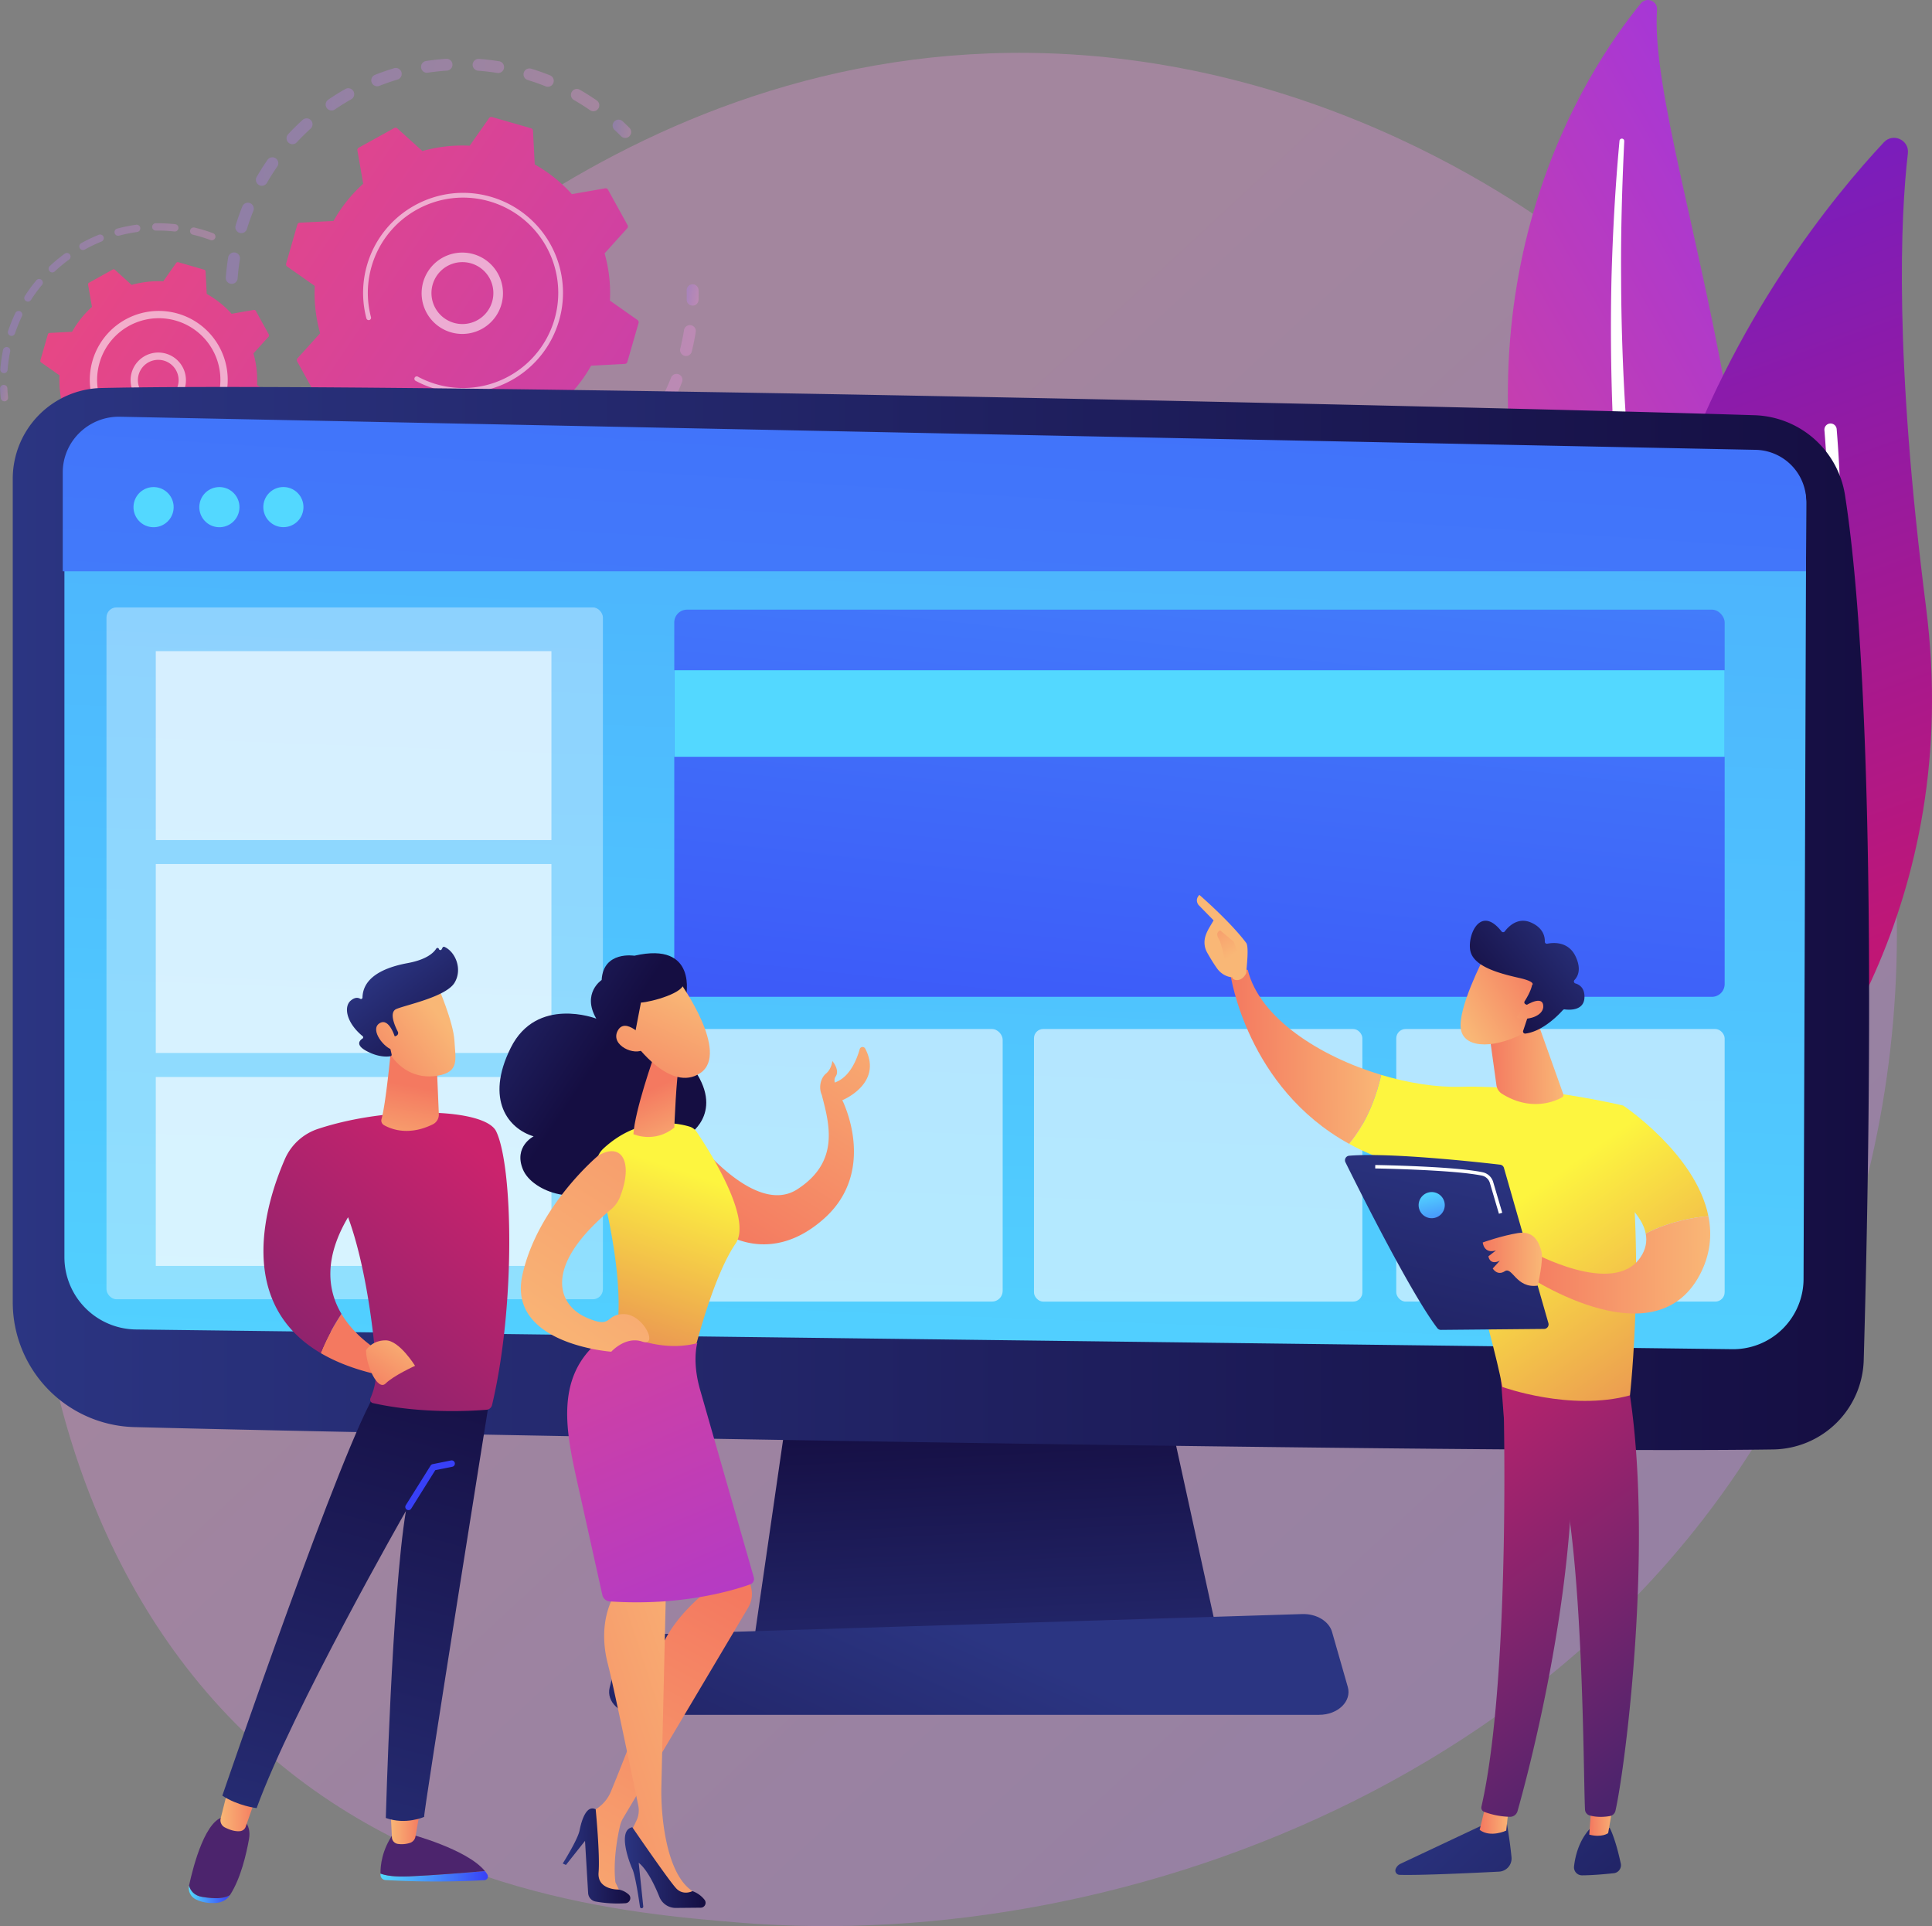 <svg viewBox="0 0 2808.83 2800" xmlns="http://www.w3.org/2000/svg" xmlns:xlink="http://www.w3.org/1999/xlink"><rect x="0" y="0" width="2808.83" height="2800" fill="#808080" stroke="none"/><linearGradient id="a" gradientUnits="userSpaceOnUse" x1="3373.46" x2="1372.3" y1="3609.05" y2="1449.08"><stop offset="0" stop-color="#b37cff"/><stop offset="1" stop-color="#f895e7"/></linearGradient><linearGradient id="b" gradientTransform="matrix(.984 .179 -.179 .984 -388.85 261.59)" x1="1253.73" x2="1745.15" xlink:href="#a" y1="191.97" y2="191.97"/><linearGradient id="c" gradientTransform="matrix(.984 .179 -.179 .984 -388.85 261.59)" x1="1769.04" x2="1797.74" xlink:href="#a" y1="62.51" y2="62.51"/><linearGradient id="d" gradientTransform="matrix(.984 .179 -.179 .984 -388.85 261.59)" x1="1918.03" x2="1937.72" xlink:href="#a" y1="281.82" y2="281.82"/><linearGradient id="e" gradientTransform="matrix(.984 .179 -.179 .984 -388.85 261.59)" x1="1435.76" x2="1941.93" xlink:href="#a" y1="505.85" y2="505.85"/><linearGradient id="f" gradientTransform="matrix(.984 .179 -.179 .984 -388.85 261.59)" x1="1385.3" x2="1413.64" xlink:href="#a" y1="612.56" y2="612.56"/><linearGradient id="g" gradientTransform="matrix(.984 .179 -.179 .984 -388.85 261.59)" gradientUnits="userSpaceOnUse" x1="2764.71" x2="959.16" y1="851.55" y2="58.87"><stop offset="0" stop-color="#a737d5"/><stop offset="1" stop-color="#ef497a"/></linearGradient><linearGradient id="h" gradientTransform="matrix(.984 .179 -.179 .984 -388.85 261.59)" x1="961.42" x2="975.42" xlink:href="#a" y1="601.29" y2="601.29"/><linearGradient id="i" gradientTransform="matrix(.984 .179 -.179 .984 -388.85 261.59)" x1="955.74" x2="1230.27" xlink:href="#a" y1="443.92" y2="443.92"/><linearGradient id="j" gradientTransform="matrix(.984 .179 -.179 .984 -388.85 261.59)" x1="1078.27" x2="1391.61" xlink:href="#a" y1="707.1" y2="707.1"/><linearGradient id="k" gradientTransform="matrix(.984 .179 -.179 .984 -388.85 261.59)" x1="1043.83" x2="1065.26" xlink:href="#a" y1="726.71" y2="726.71"/><linearGradient id="l" x1="2623.06" x2="817.51" xlink:href="#g" y1="1173.74" y2="381.06"/><linearGradient id="m" gradientTransform="matrix(-.87 .5 .5 .87 2450.07 -2246.18)" x1="1002.36" x2="2125.4" xlink:href="#g" y1="3257.25" y2="3257.25"/><linearGradient id="n" gradientTransform="matrix(-.34 -.94 -.94 .34 2747.15 -1232.62)" gradientUnits="userSpaceOnUse" x1="-3262.63" x2="-1929.57" y1="581.24" y2="581.24"><stop offset="0" stop-color="#ce1567"/><stop offset="1" stop-color="#7a1dbc"/></linearGradient><linearGradient id="o" gradientUnits="userSpaceOnUse" x1="1444.8" x2="1417.35" y1="2597.81" y2="2054.2"><stop offset="0" stop-color="#2b3582"/><stop offset="1" stop-color="#150e42"/></linearGradient><linearGradient id="p" x1="469.12" x2="3168.04" xlink:href="#o" y1="1790.25" y2="1790.25"/><linearGradient id="q" gradientUnits="userSpaceOnUse" x1="1768.69" x2="2021.49" y1="2785.82" y2="-3928.44"><stop offset="0" stop-color="#53d8ff"/><stop offset="1" stop-color="#3840f7"/></linearGradient><linearGradient id="r" x1="1900.31" x2="1577.49" xlink:href="#o" y1="2844.83" y2="3553.61"/><linearGradient id="s" x1="1510.39" x2="1975.53" xlink:href="#q" y1="5678.28" y2="-1278.63"/><linearGradient id="t" x1="1988.92" x2="1647.67" xlink:href="#q" y1="-1111.6" y2="2061.96"/><linearGradient id="u" gradientTransform="matrix(.227 .974 -.974 .227 1681.94 265.55)" x1="727.81" x2="1177.72" xlink:href="#q" y1="1058.45" y2="-53.69"/><linearGradient id="v" gradientTransform="matrix(.227 .974 -.974 .227 1755.9 172.37)" x1="810.03" x2="1259.94" xlink:href="#q" y1="1091.71" y2="-20.42"/><linearGradient id="w" gradientTransform="matrix(.707 .707 -.707 .707 1095.73 -260.9)" x1="890.32" x2="1340.23" xlink:href="#q" y1="1124.19" y2="12.06"/><linearGradient id="x" x1="1785.03" x2="2098.5" xlink:href="#q" y1="815.27" y2="-873.4"/><linearGradient id="y" gradientTransform="matrix(.992 -.125 .125 .992 -10881.5 715.42)" gradientUnits="userSpaceOnUse" x1="12372.7" x2="12092.14" y1="2730.4" y2="3075.3"><stop offset="0" stop-color="#f9b776"/><stop offset="1" stop-color="#f47960"/></linearGradient><linearGradient id="z" gradientTransform="matrix(-.96 .28 .28 .96 -11519.9 797.67)" x1="-11806.45" x2="-11990.42" xlink:href="#o" y1="4528.2" y2="4746.8"/><linearGradient id="A" gradientTransform="matrix(-1 0 0 1 -2616.98 0)" gradientUnits="userSpaceOnUse" x1="-4052.47" x2="-3889.26" y1="2154.35" y2="2643.97"><stop offset="0" stop-color="#fdf53f"/><stop offset=".66" stop-color="#e57a58"/><stop offset="1" stop-color="#d93c65"/></linearGradient><linearGradient id="B" gradientTransform="matrix(-.96 .28 .28 .96 -11519.9 797.67)" x1="-12072.84" x2="-12057.86" xlink:href="#y" y1="4913.61" y2="4807.19"/><linearGradient id="C" gradientTransform="matrix(-.96 .28 .28 .96 -11519.9 797.67)" x1="-12141.56" x2="-12001.42" xlink:href="#y" y1="4685.58" y2="4846.71"/><linearGradient id="D" gradientTransform="matrix(-.96 .28 .28 .96 -11519.9 797.67)" x1="-11894.56" x2="-12078.53" xlink:href="#o" y1="4454.05" y2="4672.65"/><linearGradient id="E" gradientTransform="matrix(-.96 .28 .28 .96 -11519.9 797.67)" x1="-12106.55" x2="-11966.4" xlink:href="#y" y1="4655.12" y2="4816.25"/><linearGradient id="F" gradientTransform="matrix(1 -.009 .009 1 -10625.39 56.94)" x1="11790.62" x2="12124.98" xlink:href="#y" y1="3417.98" y2="2827.77"/><linearGradient id="G" gradientTransform="matrix(1 -.009 .009 1 -10625.39 56.94)" x1="11863.51" x2="11961.24" xlink:href="#o" y1="3209.31" y2="3209.31"/><linearGradient id="H" gradientTransform="matrix(1 -.009 .009 1 -10625.39 56.94)" x1="12169.53" x2="11669.48" xlink:href="#y" y1="2981.36" y2="3141.26"/><linearGradient id="I" gradientTransform="matrix(1 -.009 .009 1 -10625.39 56.94)" x1="11954.12" x2="12070.63" xlink:href="#o" y1="3226.96" y2="3226.96"/><linearGradient id="J" gradientTransform="matrix(-1 0 0 1 -2616.98 0)" x1="-4175.8" x2="-3749.11" xlink:href="#g" y1="2973.24" y2="1975.33"/><linearGradient id="K" x1="11800.19" x2="12354.85" xlink:href="#y" y1="3228.69" y2="2594.25"/><linearGradient id="L" gradientTransform="matrix(-1 .01 .01 1 2356.98 -63.47)" x1="-101.56" x2="-580.97" xlink:href="#o" y1="3126.06" y2="3647.53"/><linearGradient id="M" gradientTransform="matrix(-1 .01 .01 1 2356.98 -63.47)" x1="-257.17" x2="-214.59" xlink:href="#y" y1="3164.79" y2="3164.79"/><linearGradient id="N" gradientTransform="matrix(-1 .01 .01 1 2356.98 -63.47)" gradientUnits="userSpaceOnUse" x1="-63.78" x2="-471.75" y1="2536.29" y2="3089.24"><stop offset="0" stop-color="#cb236d"/><stop offset="1" stop-color="#4c246d"/></linearGradient><linearGradient id="O" gradientTransform="matrix(-1 .01 .01 1 2356.98 -63.47)" x1="-209.11" x2="-688.54" xlink:href="#o" y1="3027.17" y2="3548.66"/><linearGradient id="P" gradientTransform="matrix(-1 .01 .01 1 2356.98 -63.47)" x1="-410.65" x2="-373.88" xlink:href="#y" y1="3162.6" y2="3162.6"/><linearGradient id="Q" x1="-136.49" x2="-544.45" xlink:href="#N" y1="2482.65" y2="3035.59"/><linearGradient id="R" x1="-5287.12" x2="-5679.4" xlink:href="#A" y1="2192.1" y2="2749.55"/><linearGradient id="S" gradientTransform="matrix(-1 .01 .01 1 2356.98 -63.47)" x1="-81.89" x2="135.68" xlink:href="#y" y1="2053.79" y2="2053.79"/><linearGradient id="T" gradientTransform="matrix(1 -.009 .009 1 -8089.75 36.7)" x1="10359.52" x2="10505.51" xlink:href="#y" y1="2016.39" y2="2348.55"/><linearGradient id="U" gradientTransform="matrix(-1 .01 .01 1 2356.98 -63.47)" x1="134.64" x2="195.55" xlink:href="#y" y1="1906.7" y2="1813.04"/><linearGradient id="V" x1="-5411.82" x2="-5804.1" xlink:href="#A" y1="2104.35" y2="2661.8"/><linearGradient id="W" gradientTransform="matrix(-1 .01 .01 1 2356.98 -63.47)" x1="-557.97" x2="-282.64" xlink:href="#y" y1="2361.94" y2="2361.94"/><linearGradient id="X" gradientTransform="matrix(-1 .01 .01 1 2356.98 -63.47)" x1="-346.55" x2="-237.69" xlink:href="#y" y1="2067.6" y2="2067.6"/><linearGradient id="Y" gradientTransform="matrix(-.75 -.66 -.66 .75 -2776.43 -818.16)" x1="-5848.01" x2="-5888.69" xlink:href="#y" y1="-1464.37" y2="-1598.54"/><linearGradient id="Z" gradientTransform="matrix(-.75 -.66 -.66 .75 -2776.43 -818.16)" x1="-5884.71" x2="-5850.68" xlink:href="#o" y1="-1698.14" y2="-1504.06"/><linearGradient id="aa" gradientTransform="matrix(-.75 -.66 -.66 .75 -2776.43 -818.16)" x1="-5889.59" x2="-5926.19" xlink:href="#y" y1="-1464.99" y2="-1585.71"/><linearGradient id="ab" gradientTransform="matrix(-1 0 0 1 2088.69 0)" x1="-499.54" x2="-347.62" xlink:href="#o" y1="2118.22" y2="2751.24"/><linearGradient id="ac" gradientTransform="matrix(-1 0 0 1 2088.69 0)" x1="-603.65" x2="-517.57" xlink:href="#y" y1="2285.69" y2="2285.69"/><linearGradient id="ad" x1="2527" x2="2549.7" xlink:href="#q" y1="2185.74" y2="2280.34"/><linearGradient id="ae" gradientTransform="translate(-772.81)" x1="1924.67" x2="1833.68" xlink:href="#y" y1="2238.73" y2="2375.21"/><linearGradient id="af" x1="1003.76" x2="1159.96" xlink:href="#q" y1="3182.53" y2="3182.53"/><linearGradient id="ag" gradientTransform="translate(-772.81)" x1="1932.25" x2="1896.69" xlink:href="#N" y1="2921.21" y2="3031.64"/><linearGradient id="ah" gradientTransform="translate(-772.81)" x1="1790.99" x2="1834.99" xlink:href="#y" y1="3109.18" y2="3109.18"/><linearGradient id="ai" x1="724.97" x2="784.83" xlink:href="#q" y1="3208.83" y2="3208.83"/><linearGradient id="aj" gradientTransform="translate(-772.81)" x1="1649.38" x2="1613.82" xlink:href="#N" y1="2830.12" y2="2940.54"/><linearGradient id="ak" gradientTransform="translate(-772.81)" x1="1543.88" x2="1596.46" xlink:href="#y" y1="3086.23" y2="3086.23"/><linearGradient id="al" x1="845.4" x2="1106.92" xlink:href="#o" y1="3357.52" y2="2394.02"/><linearGradient id="am" gradientTransform="matrix(-1 0 0 1 -2616.98 0)" x1="-3132.36" x2="-3510.88" xlink:href="#q" y1="1534" y2="2263.51"/><linearGradient id="an" gradientTransform="translate(-772.81)" x1="1935.39" x2="1418.89" xlink:href="#N" y1="2142.48" y2="2754.63"/><linearGradient id="ao" gradientTransform="translate(-772.81)" x1="1802.93" x2="1825.71" xlink:href="#y" y1="2153.76" y2="2034.15"/><linearGradient id="ap" gradientTransform="translate(-772.81)" x1="1864.58" x2="1734.58" xlink:href="#y" y1="1934.31" y2="2033.77"/><linearGradient id="aq" x1="1000.26" x2="1121.32" xlink:href="#o" y1="1855.56" y2="2011.43"/><linearGradient id="ar" gradientTransform="translate(-772.81)" x1="1848.45" x2="1718.46" xlink:href="#y" y1="1913.24" y2="2012.7"/><linearGradient id="as" gradientTransform="translate(-772.81)" x1="1816.24" x2="1756.27" xlink:href="#y" y1="2391.52" y2="2481.48"/><path d="m3094.58 2378.16c-275 642.72-1000.81 918.78-1569.52 871.71-155.28-12.85-467.71-38.71-711.65-269.4-468.48-443-396.33-1369.08 52.14-1914.29 57.75-70.18 457.52-540.62 1080.45-534.32 456.1 4.61 776.22 262.25 815.15 294.35 49.18 40.54 157.63 136.9 255.38 289.76 229.7 359.16 249.88 860.56 78.05 1262.19z" fill="url(#a)" opacity=".3" transform="translate(-450.58 -455)"/><g opacity=".3"><path d="m785.85 867.51a8.6 8.6 0 0 1 -7-9.12c.73-9.71 1.9-19.52 3.46-29.18a8.63 8.63 0 0 1 9.89-7.13h.16a8.61 8.61 0 0 1 7 9.86c-1.49 9.17-2.59 18.5-3.29 27.72a8.61 8.61 0 0 1 -9.24 7.94 6.5 6.5 0 0 1 -.98-.09zm14-73.75a8.9 8.9 0 0 1 -1-.24 8.62 8.62 0 0 1 -5.72-10.76c2.87-9.35 6.16-18.66 9.79-27.69a8.62 8.62 0 1 1 16 6.43c-3.45 8.58-6.58 17.43-9.3 26.31a8.62 8.62 0 0 1 -9.8 5.95zm29.86-68.84a8.48 8.48 0 0 1 -2.75-1 8.6 8.6 0 0 1 -3.17-11.76c4.86-8.46 10.15-16.81 15.72-24.82a8.62 8.62 0 1 1 14.15 9.85c-5.3 7.6-10.32 15.53-14.94 23.56a8.59 8.59 0 0 1 -9.04 4.17zm44.52-60.44a8.62 8.62 0 0 1 -4.77-14.34c6.63-7.15 13.66-14.11 20.88-20.67a8.62 8.62 0 1 1 11.59 12.75c-6.86 6.23-13.53 12.84-19.84 19.64a8.59 8.59 0 0 1 -7.89 2.62zm56.87-49a8.62 8.62 0 0 1 -3.32-15.59c8-5.49 16.43-10.72 24.93-15.53a8.61 8.61 0 1 1 8.49 15c-8.08 4.58-16.06 9.54-23.7 14.76a8.56 8.56 0 0 1 -6.43 1.36zm66.29-35.2a8.62 8.62 0 0 1 -1.63-16.49c9.07-3.58 18.41-6.83 27.75-9.63a8.62 8.62 0 1 1 5 16.51c-8.88 2.66-17.75 5.74-26.36 9.15a8.62 8.62 0 0 1 -4.79.46zm314.3 36.29a8.73 8.73 0 0 1 -3.36-1.4c-7.61-5.28-15.55-10.29-23.6-14.9a8.62 8.62 0 0 1 8.57-14.95c8.48 4.85 16.84 10.13 24.85 15.69a8.62 8.62 0 0 1 -6.46 15.56zm-241.9-55.9a8.62 8.62 0 0 1 .24-17c9.64-1.48 19.46-2.56 29.19-3.2a8.61 8.61 0 1 1 1.14 17.19c-9.24.61-18.56 1.64-27.72 3a8.78 8.78 0 0 1 -2.88.01zm175.77 20.33a8.51 8.51 0 0 1 -1.67-.47c-8.6-3.45-17.46-6.56-26.34-9.26a8.62 8.62 0 0 1 5-16.49c9.34 2.85 18.67 6.12 27.72 9.74a8.62 8.62 0 0 1 -4.73 16.48zm-100.83-23.31a8.62 8.62 0 0 1 2.18-17.07c9.72.72 19.54 1.86 29.18 3.41h.18a8.61 8.61 0 0 1 -2.91 17c-9.16-1.46-18.48-2.55-27.71-3.23a7 7 0 0 1 -.92-.09z" fill="url(#b)" transform="translate(-450.58 -455)"/><path d="m1358.06 655.4a8.58 8.58 0 0 1 -4.56-2.39c-3.13-3.15-6.39-6.28-9.66-9.32a8.62 8.62 0 0 1 11.7-12.65c3.45 3.2 6.87 6.49 10.17 9.81a8.61 8.61 0 0 1 -7.65 14.55z" fill="url(#c)" transform="translate(-450.58 -455)"/></g><g opacity=".3"><path d="m1456 899.14a8.62 8.62 0 0 1 -7.07-8.66c.1-4.44.1-9 0-13.43a8.61 8.61 0 1 1 17.22-.35c.1 4.71.1 9.47 0 14.14a8.61 8.61 0 0 1 -8.79 8.43 7.67 7.67 0 0 1 -1.36-.13z" fill="url(#d)" transform="translate(-450.58 -455)"/><path d="m1060.83 1222.58q-5.85-1.07-11.71-2.34a8.62 8.62 0 1 1 3.65-16.84c9 1.95 18.08 3.54 27.07 4.72a8.61 8.61 0 1 1 -2.25 17.08c-5.59-.72-11.2-1.61-16.76-2.62zm-55.4-15a8.06 8.06 0 0 1 -1.42-.38c-9-3.29-18-7-26.73-11a8.62 8.62 0 1 1 7.23-15.64c8.27 3.82 16.81 7.34 25.4 10.47a8.61 8.61 0 0 1 -4.48 16.57zm117.41 20.4a8.62 8.62 0 0 1 1.5-17.1c9.1-.05 18.33-.5 27.42-1.33a8.62 8.62 0 1 1 1.56 17.16c-9.57.88-19.29 1.35-28.87 1.41a9.45 9.45 0 0 1 -1.61-.12zm-183.63-53.16a8.8 8.8 0 0 1 -3.11-1.23c-8.08-5.19-16-10.78-23.66-16.63a8.62 8.62 0 0 1 10.5-13.67c7.23 5.56 14.79 10.87 22.47 15.8a8.62 8.62 0 0 1 -6.2 15.73zm257 44.52a8.61 8.61 0 0 1 -.41-16.87c8.86-2.06 17.76-4.52 26.45-7.33a8.62 8.62 0 1 1 5.29 16.4c-9.15 3-18.52 5.55-27.85 7.71a8.36 8.36 0 0 1 -3.53.1zm69.64-24.51a8.61 8.61 0 0 1 -2.2-16.24c8.22-4 16.38-8.31 24.23-12.93a8.62 8.62 0 1 1 8.74 14.85c-8.27 4.86-16.85 9.44-25.5 13.6a8.6 8.6 0 0 1 -5.32.73zm62.65-39.11a8.62 8.62 0 0 1 -3.8-15.24c7.18-5.66 14.19-11.68 20.84-17.9a8.61 8.61 0 1 1 11.76 12.59c-7 6.54-14.38 12.88-21.92 18.84a8.64 8.64 0 0 1 -6.93 1.72zm52.61-51.84a8.62 8.62 0 0 1 -5.13-13.91c5.76-7.09 11.27-14.49 16.4-22a8.62 8.62 0 0 1 14.25 9.7c-5.41 7.93-11.22 15.74-17.28 23.19a8.62 8.62 0 0 1 -8.29 3.03zm40-62.15a8.83 8.83 0 0 1 -2.29-.77 8.61 8.61 0 0 1 -3.9-11.54c4.05-8.16 7.8-16.6 11.15-25.09a8.61 8.61 0 1 1 16 6.33c-3.52 8.94-7.47 17.82-11.73 26.41a8.61 8.61 0 0 1 -9.34 4.67zm25.32-69.37-.52-.11a8.63 8.63 0 0 1 -6.32-10.42c1.61-6.53 3-13.18 4.22-19.77.44-2.39.84-4.78 1.22-7.16a8.62 8.62 0 0 1 9.87-7.15 8.51 8.51 0 0 1 7.15 9.86c-.4 2.51-.82 5-1.28 7.53-1.26 6.94-2.76 13.94-4.44 20.8a8.62 8.62 0 0 1 -9.97 6.43z" fill="url(#e)" transform="translate(-450.58 -455)"/><path d="m881.69 1128.14a8.59 8.59 0 0 1 -4.59-2.43c-3.28-3.32-6.54-6.77-9.71-10.26a8.62 8.62 0 1 1 12.76-11.59c3 3.32 6.11 6.6 9.22 9.75a8.62 8.62 0 0 1 -7.68 14.53z" fill="url(#f)" transform="translate(-450.58 -455)"/></g><path d="m911 1031.89a4 4 0 0 0 4.22 2l48.28-8.42a213.52 213.52 0 0 0 54 43.17l2.51 48.91a4 4 0 0 0 2.91 3.66l56.49 16.29a4 4 0 0 0 4.41-1.55l28.17-40.06a213.72 213.72 0 0 0 68.73-7.75l36.39 32.83a4 4 0 0 0 4.65.54l51.46-28.43a4 4 0 0 0 2-4.21l-8.42-48.29a213.09 213.09 0 0 0 43.16-54l49.04-2.58a4 4 0 0 0 3.66-2.91l16.29-56.48a4 4 0 0 0 -1.55-4.41l-40.07-28.18a213.16 213.16 0 0 0 -7.75-68.73l32.84-36.39a4 4 0 0 0 .53-4.64l-28.42-51.47a4 4 0 0 0 -4.22-2l-48.31 8.44a213.71 213.71 0 0 0 -54-43.16l-2.51-48.92a4 4 0 0 0 -2.91-3.66l-56.58-16.29a4 4 0 0 0 -4.41 1.55l-28.17 40.07a213.53 213.53 0 0 0 -68.74 7.75l-36.38-32.84a4 4 0 0 0 -4.65-.53l-51.46 28.42a4 4 0 0 0 -2 4.22l8.42 48.28a213.32 213.32 0 0 0 -43.16 54.06l-48.92 2.51a4 4 0 0 0 -3.66 2.9l-16.29 56.49a4 4 0 0 0 1.55 4.41l40.07 28.17a213.22 213.22 0 0 0 7.8 68.74l-32.84 36.38a4 4 0 0 0 -.53 4.65z" fill="url(#g)" transform="translate(-450.58 -455)"/><path d="m1112.13 939.5a59.14 59.14 0 1 1 8.63.92 59.19 59.19 0 0 1 -8.63-.92zm18.81-102.71a47.71 47.71 0 0 0 -6.68-.71 45 45 0 1 0 6.68.71z" fill="#fff" opacity=".56" transform="translate(-450.58 -455)"/><path d="m1098.05 1023.69a146.93 146.93 0 0 1 -14.53-3.41c-1.52-.43-3-.9-4.53-1.38a146.52 146.52 0 0 1 -21.5-8.9l-.28-.14-.8-.42-1.55-.82a3.44 3.44 0 0 1 -1.76-3.65 3.37 3.37 0 0 1 .36-1 3.45 3.45 0 0 1 4.67-1.4 138.54 138.54 0 0 0 157.32-18.23 138.37 138.37 0 0 0 -53.32-236.64c-73.36-21.15-150.19 21.31-171.34 94.64q-1.95 6.78-3.21 13.69a138 138 0 0 0 2.36 60 3.33 3.33 0 0 1 .06 1.5 3.44 3.44 0 0 1 -6.72.26 145.25 145.25 0 0 1 .89-77.39c22.2-77 102.91-121.55 179.87-99.35a145.34 145.34 0 0 1 102.77 165.31 149.08 149.08 0 0 1 -3.42 14.56 145.33 145.33 0 0 1 -165.34 102.76z" fill="#fff" opacity=".56" transform="translate(-450.58 -455)"/><g opacity=".3"><path d="m456 1038.32a5.31 5.31 0 0 1 -4.34-4.68c-.48-4.49-.82-9.06-1-13.57a5.32 5.32 0 1 1 10.63-.49c.2 4.3.53 8.66 1 12.95a5.33 5.33 0 0 1 -4.73 5.85 5.42 5.42 0 0 1 -1.56-.06z" fill="url(#h)" transform="translate(-450.58 -455)"/><path d="m455.39 997.39a5.32 5.32 0 0 1 -4.34-5.65 229.27 229.27 0 0 1 3-23.22c.29-1.61.6-3.22.93-4.84a5.5 5.5 0 0 1 6.28-4.15 5.31 5.31 0 0 1 4.15 6.27c-.31 1.55-.61 3.09-.89 4.63a222.27 222.27 0 0 0 -2.88 22.14 5.32 5.32 0 0 1 -5.72 4.89zm11-54.14a7.33 7.33 0 0 1 -.74-.19 5.33 5.33 0 0 1 -3.36-6.74 231.69 231.69 0 0 1 10.61-26.26 5.32 5.32 0 1 1 9.61 4.59 221.2 221.2 0 0 0 -10.13 25.05 5.32 5.32 0 0 1 -5.96 3.55zm23.83-49.85a5.71 5.71 0 0 1 -1.92-.76 5.32 5.32 0 0 1 -1.6-7.35 229.51 229.51 0 0 1 16.75-22.87 5.32 5.32 0 0 1 8.18 6.81 219.48 219.48 0 0 0 -16 21.8 5.35 5.35 0 0 1 -5.38 2.37zm35.36-42.47a5.33 5.33 0 0 1 -2.68-9.12 230.6 230.6 0 0 1 21.83-18.06 5.32 5.32 0 0 1 6.27 8.6 219.5 219.5 0 0 0 -20.82 17.23 5.32 5.32 0 0 1 -4.57 1.35zm44.66-32.55a5.31 5.31 0 0 1 -1.64-9.88 230.83 230.83 0 0 1 25.55-12.21 5.32 5.32 0 0 1 4 9.86 223.15 223.15 0 0 0 -24.35 11.65 5.25 5.25 0 0 1 -3.53.58zm51.19-20.71a5.32 5.32 0 0 1 -.42-10.38 230.74 230.74 0 0 1 27.75-5.61 5.33 5.33 0 0 1 1.46 10.55 216.73 216.73 0 0 0 -26.46 5.34 5.13 5.13 0 0 1 -2.3.1zm54.7-7.57a5.32 5.32 0 0 1 .88-10.55 229.19 229.19 0 0 1 28.3 1.37 5.32 5.32 0 0 1 -1.17 10.58 219.83 219.83 0 0 0 -27-1.31 5.69 5.69 0 0 1 -.98-.09zm81.41 14.11a4.89 4.89 0 0 1 -.91-.24 217.1 217.1 0 0 0 -22.44-7q-1.72-.45-3.42-.84a5.33 5.33 0 0 1 2.44-10.37l3.63.9a231.7 231.7 0 0 1 23.52 7.34 5.32 5.32 0 0 1 -2.79 10.22z" fill="url(#i)" transform="translate(-450.58 -455)"/></g><g opacity=".3"><path d="m642.21 1236.09a5.32 5.32 0 0 1 1.83-10.48 219.84 219.84 0 0 0 26.42 2.82 5.32 5.32 0 1 1 -.48 10.63 230.28 230.28 0 0 1 -27.7-3zm-26.53-6.09a5.73 5.73 0 0 1 -.56-.14 231.35 231.35 0 0 1 -26.21-9.47 5.32 5.32 0 0 1 4.21-9.78 222 222 0 0 0 25 9 5.33 5.33 0 0 1 -2.45 10.35zm80.81 8.59a5.31 5.31 0 0 1 .51-10.59 221.42 221.42 0 0 0 26.33-3.66 5.32 5.32 0 0 1 2.09 10.44 230.13 230.13 0 0 1 -27.6 3.82 5.11 5.11 0 0 1 -1.33-.04zm-130.72-30.14a5.18 5.18 0 0 1 -1.74-.65 227.59 227.59 0 0 1 -23.16-15.53 5.32 5.32 0 0 1 6.46-8.46 218.59 218.59 0 0 0 22.08 14.81 5.32 5.32 0 0 1 -3.64 9.83zm184 19.42a5.32 5.32 0 0 1 -.73-10.29 217.59 217.59 0 0 0 24.67-9.87 5.33 5.33 0 0 1 4.55 9.63 231.71 231.71 0 0 1 -25.87 10.35 5.23 5.23 0 0 1 -2.64.15zm49.14-23.18a5.32 5.32 0 0 1 -1.89-9.74 223.43 223.43 0 0 0 21.61-15.49 5.32 5.32 0 1 1 6.71 8.25 232.69 232.69 0 0 1 -22.65 16.24 5.28 5.28 0 0 1 -3.8.71zm42.17-34.3a5.27 5.27 0 0 1 -2.74-1.4 5.33 5.33 0 0 1 -.13-7.53 218.15 218.15 0 0 0 17.25-20.22 5.32 5.32 0 1 1 8.5 6.41 230.59 230.59 0 0 1 -18.09 21.2 5.33 5.33 0 0 1 -4.81 1.51z" fill="url(#j)" transform="translate(-450.58 -455)"/><path d="m522.36 1175.27a5.27 5.27 0 0 1 -2.76-1.43c-3.26-3.19-6.43-6.48-9.44-9.8a5.32 5.32 0 1 1 7.88-7.15c2.87 3.16 5.9 6.3 9 9.35a5.32 5.32 0 0 1 -4.68 9z" fill="url(#k)" transform="translate(-450.58 -455)"/></g><path d="m539 1108.43a2.7 2.7 0 0 0 2.82 1.35l32.31-5.63a143.08 143.08 0 0 0 36.18 28.85l1.68 32.73a2.69 2.69 0 0 0 2 2.45l37.79 10.9a2.69 2.69 0 0 0 2.95-1l18.86-26.81a142.86 142.86 0 0 0 46-5.18l24.35 22a2.71 2.71 0 0 0 3.11.36l34.43-19a2.72 2.72 0 0 0 1.36-2.83l-5.64-32.3a142.65 142.65 0 0 0 28.8-36.23l32.74-1.68a2.69 2.69 0 0 0 2.45-2l10.9-37.8a2.69 2.69 0 0 0 -1-3l-26.81-18.85a142.58 142.58 0 0 0 -5.19-46l22-24.35a2.71 2.71 0 0 0 .35-3.11l-19-34.44a2.69 2.69 0 0 0 -2.82-1.35l-32.31 5.63a142.91 142.91 0 0 0 -36.17-28.88l-1.68-32.73a2.7 2.7 0 0 0 -1.94-2.45l-37.8-10.9a2.69 2.69 0 0 0 -2.95 1l-18.85 26.81a142.92 142.92 0 0 0 -46 5.18l-24.35-22a2.69 2.69 0 0 0 -3.1-.36l-34.47 19.19a2.69 2.69 0 0 0 -1.35 2.82l5.63 32.31a142.86 142.86 0 0 0 -28.88 36.17l-32.76 1.7a2.68 2.68 0 0 0 -2.45 2l-10.91 37.8a2.71 2.71 0 0 0 1 3l26.82 18.85a142.86 142.86 0 0 0 5.18 46l-22 24.35a2.71 2.71 0 0 0 -.28 3z" fill="url(#l)" transform="translate(-450.58 -455)"/><path d="m673.41 1047.29a40.27 40.27 0 0 1 -32.94-40.94 40.23 40.23 0 1 1 32.94 40.94zm12.59-68.72a30.69 30.69 0 0 0 -4.32-.47 29.61 29.61 0 1 0 -2 59.19 29.61 29.61 0 0 0 6.3-58.72z" fill="#fff" opacity=".56" transform="translate(-450.58 -455)"/><path d="m663.54 1105.88q-5-.9-9.93-2.32a100.91 100.91 0 0 1 -19-7.62l-.81-.43a5.32 5.32 0 0 1 -2.72-5.63 5.51 5.51 0 0 1 .55-1.58 5.33 5.33 0 0 1 7.21-2.16 90.22 90.22 0 0 0 17.67 7.19l1 .28a88.79 88.79 0 0 0 43.87 1 90.23 90.23 0 0 0 22.56-8.55l.18-.1.53-.29a89.6 89.6 0 1 0 -129.35-103.26 87.56 87.56 0 0 0 -2.08 8.86 89.3 89.3 0 0 0 1.53 38.86 5.22 5.22 0 0 1 .09 2.32 5.32 5.32 0 0 1 -10.38.41 100.26 100.26 0 1 1 195.61-7.86 102.08 102.08 0 0 1 -2.36 10 100.38 100.38 0 0 1 -114.17 70.88z" fill="#fff" opacity=".56" transform="translate(-450.58 -455)"/><path d="m2859.63 469.06c.88-12.83-15.39-19.11-23.52-9.16-82.54 101.1-273.91 396.32-155.93 852.25 148 572 55.06 800.25-78.52 949.68 0 0 199-88.34 300.65-320.91 249.69-571.02-58.24-1243.92-42.68-1471.86z" fill="url(#m)" transform="translate(-450.58 -455)"/><path d="m2812 660.18c-3.21 66.3-5.11 132.62-4.57 198.91q.27 99.43 6.63 198.63c4.5 66.06 10.25 132 18.79 197.66 8.25 65.67 19.3 130.9 30.63 196.36 11 65.49 22.37 131.39 27.07 198.67 4.75 67.13 1.56 135.91-14.1 202.06-3.92 16.49-8.16 33-13.32 49-4.87 16.17-10.46 32.13-16.33 48a723.17 723.17 0 0 1 -42.18 92.32c-32.66 59.4-74.35 113.78-121.9 161.44a12.83 12.83 0 0 1 -18.43-17.85c11.23-11.92 22.32-24 32.83-36.43 5.36-6.16 10.43-12.55 15.62-18.83 4.95-6.48 10.15-12.76 14.89-19.38a676.43 676.43 0 0 0 52.37-82.29c31.1-57.08 53.83-119.1 68.9-182.28a647 647 0 0 0 14.36-96.25 732.66 732.66 0 0 0 .11-97.73c-4.06-65.37-14.81-130.69-25.3-196.25s-20.41-131.57-27.68-197.86q-5.6-49.69-9.39-99.56c-1.36-16.6-2.4-33.24-3.47-49.86q-1.37-25-2.41-49.93-3.91-99.87-1.66-199.76c1.85-66.55 5.46-133 11.63-199.25a3.44 3.44 0 0 1 6.87.48z" fill="#fff" transform="translate(-450.58 -455)"/><path d="m2942.58 2134.45c9.34 20.92 37 25.52 52.82 8.93 87.25-91.49 310.53-372.48 255.37-805.42-46.59-365.59-37.11-568.26-26.43-660 2.26-19.39-21.55-30.39-34.88-16.13-147.11 157.36-585.03 714.36-246.88 1472.62z" fill="url(#n)" transform="translate(-450.58 -455)"/><path d="m2973.54 2132.4a9.32 9.32 0 0 0 1.58.69 8.94 8.94 0 0 0 11.31-5.66c1.77-5.32 176.21-537.31 134.4-1048.57a8.94 8.94 0 1 0 -17.83 1.46c41.51 507.54-131.79 1036.19-133.54 1041.46a9 9 0 0 0 4.08 10.62z" fill="#fff" transform="translate(-450.58 -455)"/><path d="m1154.31 1983.75-58.27 402.18h676.13l-88.07-402.18z" fill="url(#o)"/><path d="m469.12 1151v1197a181.59 181.59 0 0 0 176.88 181.59c437.22 11.28 1966.39 38.61 2382.6 32.48a133.61 133.61 0 0 0 131.54-129.81c8-278.09 21.06-946.8-27.17-1257.26a137.5 137.5 0 0 0 -131.48-116.38c-366.33-11.72-1987.36-48.93-2403.37-39.59a132 132 0 0 0 -129 131.97z" fill="url(#p)" transform="translate(-450.58 -455)"/><path d="m544.23 1145.18v1137.28a105.21 105.21 0 0 0 103.64 105.2l2320.88 28.67a102.39 102.39 0 0 0 103.92-102l3.89-1127.11a74.9 74.9 0 0 0 -73.07-75.15l-2376.15-48a81.14 81.14 0 0 0 -83.11 81.11z" fill="url(#q)" transform="translate(-450.58 -455)"/><path d="m2368.39 2947.86h-989.56c-26.89 0-47.08-19.14-41.88-39.69l12.7-50.22c3.82-15.1 20.43-26.19 40.17-26.81l954-29.76c20.62-.65 38.87 10.3 43.36 26l22.89 80c5.93 20.76-14.36 40.48-41.68 40.48z" fill="url(#r)" transform="translate(-450.58 -455)"/><path d="m3076.21 1285.52.35-101.22a75.11 75.11 0 0 0 -73.11-75.37l-2378-48.12c-45.6-1.11-83.65 35.41-83.65 81v143.71z" fill="url(#s)" transform="translate(-450.58 -455)"/><rect fill="#fff" height="1005.77" opacity=".36" rx="14.61" width="721.73" x="154.8" y="882.99"/><rect fill="url(#t)" height="562.83" rx="18.54" width="1527.11" x="980.28" y="886.26"/><rect fill="#fff" height="396.26" opacity=".57" rx="15.56" width="477.45" x="980.28" y="1495.88"/><rect fill="#fff" height="396.26" opacity=".57" rx="13.38" width="477.45" x="1503.24" y="1495.88"/><rect fill="#fff" height="396.26" opacity=".57" rx="13.62" width="477.45" x="2029.94" y="1495.88"/><circle cx="673.7" cy="1192.21" fill="url(#u)" r="29.19" transform="matrix(.227 -.974 .974 .227 -1090.87 1122.8)"/><circle cx="769.38" cy="1192.21" fill="url(#v)" r="29.19" transform="matrix(.227 -.974 .974 .227 -1016.9 1215.99)"/><circle cx="862.8" cy="1192.21" fill="url(#w)" r="29.19" transform="matrix(.707 -.707 .707 .707 -1040.89 504.28)"/><path d="m226.49 946.58h575.2v274.65h-575.2z" fill="#fff" opacity=".64"/><path d="m226.49 1256.07h575.2v274.65h-575.2z" fill="#fff" opacity=".64"/><path d="m226.49 1565.62h575.2v274.65h-575.2z" fill="#fff" opacity=".64"/><path d="m980.28 974.32h1527.11v125.82h-1527.11z" fill="url(#x)"/><g transform="translate(-450.58 -455)"><path d="m1708.44 1979.3a4.35 4.35 0 0 0 -8 .86c-3.91 14-13.36 38.58-33.19 47.29-1 .44-1.94.88-2.86 1.33a10.07 10.07 0 0 1 1.25-9.12c6.16-9.43-5-22.29-5-22.29s-.74 11.33-9.35 18.46c-7.42 6.15-11 19.83-5.91 31.05 10.73 41.69 26.8 96.82-35.8 137.1s-150.76-76-150.76-76l43.75 138.71s67.54 49.84 146.1-20.24 26.49-172.06 26.49-172.06 59.9-24.19 33.28-75.09z" fill="url(#y)"/><path d="m1447.83 1904.15s18.14-81.35-75-59.82c0 0-45.24-7.39-47.54 35.31 0 0-29.16 19.21-7.81 56.16 0 0-86.65-33.47-124.41 42.49s-3 117.75 33.33 128.63c0 0-29.47 14.8-15.52 48.22s84.61 57 126.35 16.34c0 0 118.77 15.69 116.39-68.2 0 0 55.25-35.67-2.78-105s-3.01-94.13-3.01-94.13z" fill="url(#z)"/><path d="m1453 2092.73c-18.73-5.62-73.25-16-125.11 31.88a32.13 32.13 0 0 0 -9.26 32c13.93 51.28 50.69 202.8 18.46 268.36 0 0 56.79 62.6 118.75 12.14 0 0 27.79-121.15 64.2-174.34 25.14-36.71-40.08-137.88-56.58-162.32a19.32 19.32 0 0 0 -10.46-7.72z" fill="url(#A)"/><path d="m1401.25 1990.84s-27.7 78.34-29.78 112.9c0 0 30.61 13.91 59.45-9.58 0 0 3-78.24 7.4-92.25z" fill="url(#B)"/><path d="m1439.71 1884s72.44 101.37 29.14 130.82-94.87-42.6-94.87-42.6-16.8-55.48.77-74.31 64.96-13.91 64.96-13.91z" fill="url(#C)"/><path d="m1406.19 1859.8s33.27 7.89 37.94 22.94-47.19 29-61.72 29.71l-11.71 60.76s-34.61-57.16-20.9-90.17 56.39-23.24 56.39-23.24z" fill="url(#D)"/><path d="m1388 1964.79s-28.2-32.65-39.41-11.36 25.38 37.27 38 26.81z" fill="url(#E)"/><path d="m1528.11 2691.48c-.21 5.5 9.45 49.13 14.7 72.4a38.33 38.33 0 0 1 -4.12 27.49l-182 306.33a41.89 41.89 0 0 0 -4.78 11.91c-3.33 14.38-10.25 49.61-6.64 81.66l9.42 19.55-40.72-9.24-8.86-109.36 11.52-7a54.8 54.8 0 0 0 22.16-25.93c16.45-40 57.32-141.74 67.86-191.33 12-56.36 74.56-102.14 74.56-102.14l-11-26z" fill="url(#F)"/><path d="m1268.7 3164s22-34.86 24.58-48.44 9.79-37.53 23.34-30.32c0 0 6.39 65.93 4.19 91.69s29.12 24.92 29.12 24.92a29.28 29.28 0 0 1 15 7.54c4.37 4.36 1.25 11.93-4.91 12.33a176.55 176.55 0 0 1 -43.63-2.47 13.34 13.34 0 0 1 -10.76-12.31l-4.52-75.87-27.73 35z" fill="url(#G)"/><path d="m1419.38 2740.28s-6.42 274-7.28 312.92 6.14 125.15 45.15 150.93l-17 12.57s-21.22-18-41.94-52.73c-23.29-39-30.33-46.11-30.33-46.11l7.73-15.82a34.79 34.79 0 0 0 2.82-22.31c-8.42-40.81-36.54-176.52-44.22-205.75-9-34.5-9.7-80.57 21.81-119.14s63.26-14.56 63.26-14.56z" fill="url(#H)"/><path d="m1383.36 3229.05a2.4 2.4 0 0 1 -2.36-2.05c-1.3-9.14-6.7-45.76-11.13-55.25-5.06-10.86-21.61-56.57 0-60.45 0 0 53.76 78.54 64.08 89.13s23.34 3.7 23.34 3.7a38.84 38.84 0 0 1 17.64 12.66 7.12 7.12 0 0 1 -5.61 11.44l-36.21.34a25.47 25.47 0 0 1 -23.88-16.05c-6.38-15.92-17.32-39.27-30.08-49.63l6.63 63.49a2.42 2.42 0 0 1 -2.42 2.67z" fill="url(#I)"/><path d="m1464.36 2407.57s-8.16 26 4.37 68.84l77.76 271.59a8.41 8.41 0 0 1 -5.26 10.23c-23.26 8.35-99.72 31.94-204.1 24.75a11.85 11.85 0 0 1 -10.8-9.23c-6.88-31-30.34-136.58-35.18-158.28-18.41-82.69-39-171.87 51.47-225.8 41.67 17.81 80.55 28.33 121.74 17.9z" fill="url(#J)"/><path d="m1320.42 2134.84s-88.48 73.53-110.43 174 129.28 111.16 129.28 111.16 20.53-22.93 44.91-14.75 1.88-40-26.64-39.89-15.3 22.68-55.65 4.41c-39.3-17.81-63.59-72.86 36.68-156.32a45.5 45.5 0 0 0 13.25-18c19.48-49.08 4.03-81.23-31.4-60.61z" fill="url(#K)"/><path d="m2640.15 3099s5.23 28.06 7.93 55.86a19.18 19.18 0 0 1 -18.14 20.95c-37 1.9-116.27 5.65-144.73 4.65a6.24 6.24 0 0 1 -5.57-8.49 14 14 0 0 1 7.08-7.59l130.34-61.38z" fill="url(#L)"/><path d="m2644.06 3082.47-3.67 33.66s-22.84 10.89-38.61-1l9.14-37.56z" fill="url(#M)"/><path d="m2635 2450.4c1.8 8.76 13.43 438.06-30.63 630.91a6.53 6.53 0 0 0 3.9 7.56 113.79 113.79 0 0 0 37.45 7.24 11.26 11.26 0 0 0 11.08-8.18c12.69-44.77 73.43-269 79.59-482.79 6.88-238.84-.08-8.13-.08-8.13l-6.78-147.53z" fill="url(#N)"/><path d="m2790.89 3112.25s8 14.11 16.05 51.75a11.69 11.69 0 0 1 -10.16 14.1c-12.22 1.32-31 3.05-46.13 3.09a11.66 11.66 0 0 1 -11.67-12.9c1.54-13.78 6.53-36.41 22.45-54.16z" fill="url(#O)"/><path d="m2797.42 3068.94-8.84 50.93s-9.15 6.94-27.43 2.15l3.93-54.75z" fill="url(#P)"/><path d="m2816.81 2461.84c39.7 226.18-2.8 560-17.58 625.38a10.19 10.19 0 0 1 -8.15 7.81c-6.86 1.2-18.17 2.24-29.37-.9a9.32 9.32 0 0 1 -6.78-8.52c-2.57-52.73-1.94-376.61-38.14-504.26a29.06 29.06 0 0 0 -11.37-15.93l-68.34-47.61-5.95-78z" fill="url(#Q)"/><path d="m2573.53 2034.88c112.47-2.93 236.89 27.28 236.89 27.28 35.4 195.33 9.89 421.27 9.89 421.27-86.87 23.67-185.46-12.2-185.46-12.2-15.26-81.64-85-311.14-85-311.14-55-6.3-100.45-21.72-137.94-42.33 28.13-33.24 41.13-75.32 46.72-100.17 39.9 11.98 80.21 18.2 114.9 17.29z" fill="url(#R)"/><path d="m2239.67 1872.36c10.93-13.45 25-7.27 25-7.27 17.22 69.77 104.56 125.64 194 152.5-5.59 24.85-18.59 66.93-46.72 100.17-148.82-81.76-172.28-245.4-172.28-245.4z" fill="url(#S)"/><path d="m2242.39 1875.73c-1.12 3.69 12.32 9.16 20.06-6 .21-7.21 4.29-38.12-.07-44-23.23-31-68.06-69.81-68.06-69.81-7.44 7.49-1.18 14.71-1.18 14.71l21.78 22.26c-4.43 8.2-9.87 15.13-12.35 25a30.16 30.16 0 0 0 3.22 22.21c3.85 6.78 9.1 15.6 14.05 22.49 9.37 13.17 22.55 13.14 22.55 13.14z" fill="url(#T)"/><path d="m2224.49 1807.48 19.82 16.47 6.32 16.53-17.33 19.61s-6.21-32.86-10.66-39.94-2.21-10.55 1.85-12.67z" fill="url(#U)"/><path d="m2768.32 2171.5 42.1-109.34s105.76 70.39 123.9 160.74c-19.84 1.66-55.92 7.16-91.11 25.36-8.21-42.67-74.89-76.76-74.89-76.76z" fill="url(#V)"/><path d="m2677.47 2274.87s118.61 65.54 157.87 8.23c8.15-11.9 10-23.66 7.87-34.84 35.19-18.2 71.27-23.7 91.11-25.36 5.47 27.24 3 56.29-12.76 85.78-68.51 128.21-259.42-4.58-259.42-4.58z" fill="url(#W)"/><path d="m2686.6 1942.47 36.78 103.17a3.73 3.73 0 0 1 -1.65 4.51c-9.71 5.48-44.71 21.41-87.33-5a17.57 17.57 0 0 1 -8.21-12.47l-12.44-89.47z" fill="url(#X)"/><path d="m2607.81 1847.36s-38.6 74.36-33.28 104.2 54 27.23 96.32 2.55l29-80.17z" fill="url(#Y)"/><path d="m2668.6 1914.89a3 3 0 0 1 -1.38-4.45c3.11-4.84 8.92-14.71 10.72-23.32 0 0 7-4.59-18.09-10.35s-62.55-14.7-70.6-36c-7.85-20.71 11.76-73.18 44.25-31.84a3 3 0 0 0 4.83 0c5.19-6.9 18.89-21.24 38.17-12.81 18.05 7.89 20.2 21 20 27.68a3 3 0 0 0 3.62 3.07c9.07-1.82 30.86-3.51 41.25 18.75 8.56 18.34 3.21 28.82-1.7 34a3 3 0 0 0 1.34 5c6 1.77 13.75 6.76 13.11 20.75-.88 19.35-22.52 17.85-28.68 17a3.08 3.08 0 0 0 -2.7 1c-5.22 5.89-28.77 30.92-54.48 34.16a3.07 3.07 0 0 1 -3.26-4l10.83-32.49a3.07 3.07 0 0 0 -1.69-3.78z" fill="url(#Z)"/><path d="m2664.16 1919.53s27.81-19.46 30-3.31-25 23.66-38.52 17.76z" fill="url(#aa)"/><path d="m2701.71 2378.45-64.61-225.63a6.56 6.56 0 0 0 -5.56-4.73c-11.71-1.37-45.63-5.2-84.79-8.52-47.18-4-102-7.22-134.7-4.47a6.6 6.6 0 0 0 -5.39 9.5c18.61 37.66 95.19 190.87 133.53 241.05a6.61 6.61 0 0 0 5.33 2.62l149.91-1.4a6.6 6.6 0 0 0 6.28-8.42z" fill="url(#ab)"/><path d="m2686.1 2323.94s9-37 5.37-50.14-10.66-30-34.11-26.26-51.1 13.63-51.1 13.63 1.39 17.1 19.21 11.59l-11 8.55s1.58 13.69 16.63 6.37l-10.32 11.32s6.46 11.25 17.53 4 16.39 25.4 47.79 20.94z" fill="url(#ac)"/><path d="m2551.05 2206.93a19 19 0 1 1 -19-19 19 19 0 0 1 19 19z" fill="url(#ad)"/><path d="m2629.79 2219.43 4.84-1.43-13.16-44.62a20.3 20.3 0 0 0 -15.3-14.24c-41.7-8.71-151.52-10.48-156.17-10.55l-.08 5c1.14 0 114 1.84 155.22 10.44a15.3 15.3 0 0 1 11.5 10.74z" fill="#fff"/><path d="m1024.84 2458.18 100.51 1.25-35.17-33.11a26.26 26.26 0 0 0 -32.19-3 76.3 76.3 0 0 0 -17.87 15.92s-62.7-22.93-93.12-74.24a310.23 310.23 0 0 0 -30.13 57c27.28 16.05 62.6 28.63 107.97 36.18z" fill="url(#ae)"/><path d="m1155.55 3175c-26.76 2.32-73.2 6.07-109.81 7.69-22 1-34.68-1.19-42-4.11 0 .82 0 1.6.07 2.32a7.58 7.58 0 0 0 7.2 7.15 1287.43 1287.43 0 0 0 143.78.15 5.4 5.4 0 0 0 4.4-8.1 45.47 45.47 0 0 0 -3.64-5.1z" fill="url(#af)"/><path d="m1045.74 3182.66c36.61-1.62 83-5.37 109.81-7.69-26.31-32.27-109.81-54-109.81-54h-23.58c-16.22 23.38-18.57 45.65-18.4 57.61 7.3 2.89 19.97 5.04 41.98 4.08z" fill="url(#ag)"/><path d="m1018.18 3082.44 2.21 43.67a10 10 0 0 0 8.52 9.38 38.78 38.78 0 0 0 17.71-1.46 11.8 11.8 0 0 0 7.94-9.08l7.62-42.51z" fill="url(#ah)"/><path d="m744.46 3212.52c-11.6-1.89-16.85-8.91-19.05-16.41v.2c-1.7 7.92 2.25 16.12 10.17 20 9.56 4.72 20 5.52 28.13 5.13 8.71-.42 16.71-4.61 21.1-11.33l.07-.1c-8.79 5.06-21.07 5.65-40.42 2.51z" fill="url(#ai)"/><path d="m799.17 3095.9h-19.45c-29.62-.71-48.22 72-54.31 100.21 2.2 7.5 7.45 14.52 19.05 16.41 19.35 3.14 31.63 2.55 40.37-2.49 16-24.52 23.94-60.43 27.75-81.39 4.34-23.84-13.41-32.74-13.41-32.74z" fill="url(#aj)"/><path d="m782.22 3055.36-10.8 42.95a11.67 11.67 0 0 0 6.07 13.22c6 3.1 14.55 6.36 22.37 5.41a9.73 9.73 0 0 0 7.94-6.49l15.86-45.2z" fill="url(#ak)"/><path d="m1162.14 2489.62s-96.51 603.29-94.92 606.61c0 0-26.66 12.11-55.72 1.54 0 0 8.73-322.5 29.18-446.15 0 0-164.72 288.25-217 431.88 0 0-27.28-3.26-49.87-18.12 0 0 177.35-518.84 224.67-588z" fill="url(#al)"/><path d="m1044.53 2650.29a4.66 4.66 0 0 1 -4-7.14l36.07-57.61a4.66 4.66 0 0 1 3-2.1l26.54-5.34a4.67 4.67 0 1 1 1.84 9.15l-24.57 4.94-35 55.91a4.66 4.66 0 0 1 -3.88 2.19z" fill="url(#am)"/><path d="m1172 2099.78c-16.23-34.05-156.38-37.64-259.06-3.71a79.75 79.75 0 0 0 -48.13 43.81c-27.77 63.74-72.74 208.89 52.09 282.18a310.23 310.23 0 0 1 30.1-57.06c-20.1-33.9-26.06-80.22 9.62-140.53 26 70.24 38.21 172.73 40.76 218.09a97.46 97.46 0 0 1 -7.64 43.62l-.63 1.51a5.15 5.15 0 0 0 3.62 7c70.28 15.79 143.37 11.5 165.21 9.7a9 9 0 0 0 8-6.88c34.23-143.91 30.51-346.51 6.06-397.73z" fill="url(#an)"/><path d="m1018.59 1984.5s-7.11 75.17-13.37 97.4a7.6 7.6 0 0 0 3.58 8.68c10.63 6.08 36.11 16 71-1.11a15.8 15.8 0 0 0 8.78-14.88l-3.07-72.64z" fill="url(#ao)"/><path d="m1087 1888.33s22.74 52.24 24.27 79.65 7.43 45.21-24.27 50.73-58.4-10.27-72.87-37.58c0 0-22.67-42.08-17.58-59.32s90.45-33.48 90.45-33.48z" fill="url(#ap)"/><path d="m1025 1961.49 1.81-.79a4.35 4.35 0 0 0 2.12-6c-4.47-8.64-13.18-28.43-1.92-33 14.5-6 72-17.68 84.38-38.07 11.91-19.6 1.35-44.9-14.52-52.09a2.18 2.18 0 0 0 -2.85.93l-1.33 2.5a2.15 2.15 0 0 1 -4-.41 2.14 2.14 0 0 0 -3.88-.55c-3.81 6.1-14.1 16-41.62 21.07-39.11 7.22-65 23-65.61 50.07a2.16 2.16 0 0 1 -3.33 1.78c-2.89-1.76-7.51-2.59-13.69 2.6-10.74 9-6.34 32.46 17.2 51.73a2.14 2.14 0 0 1 -.1 3.45c-4.27 2.78-10.63 9.39 5.86 18.21 17 9.11 29.79 8.36 34.69 7.55a2.14 2.14 0 0 0 1.74-2.59l-5.23-23.75a2.15 2.15 0 0 1 2.1-2.62z" fill="url(#aq)"/><path d="m1026 1966.51s-8.68-33.37-23.64-24 7.76 37.38 19.79 38.63z" fill="url(#ar)"/><path d="m982.75 2417.71s8.55-14.25 28.5-14.25 42.76 37.05 42.76 37.05-31.36 14.25-42.76 25.66-28.5-25.66-28.5-48.46z" fill="url(#as)"/></g></svg>